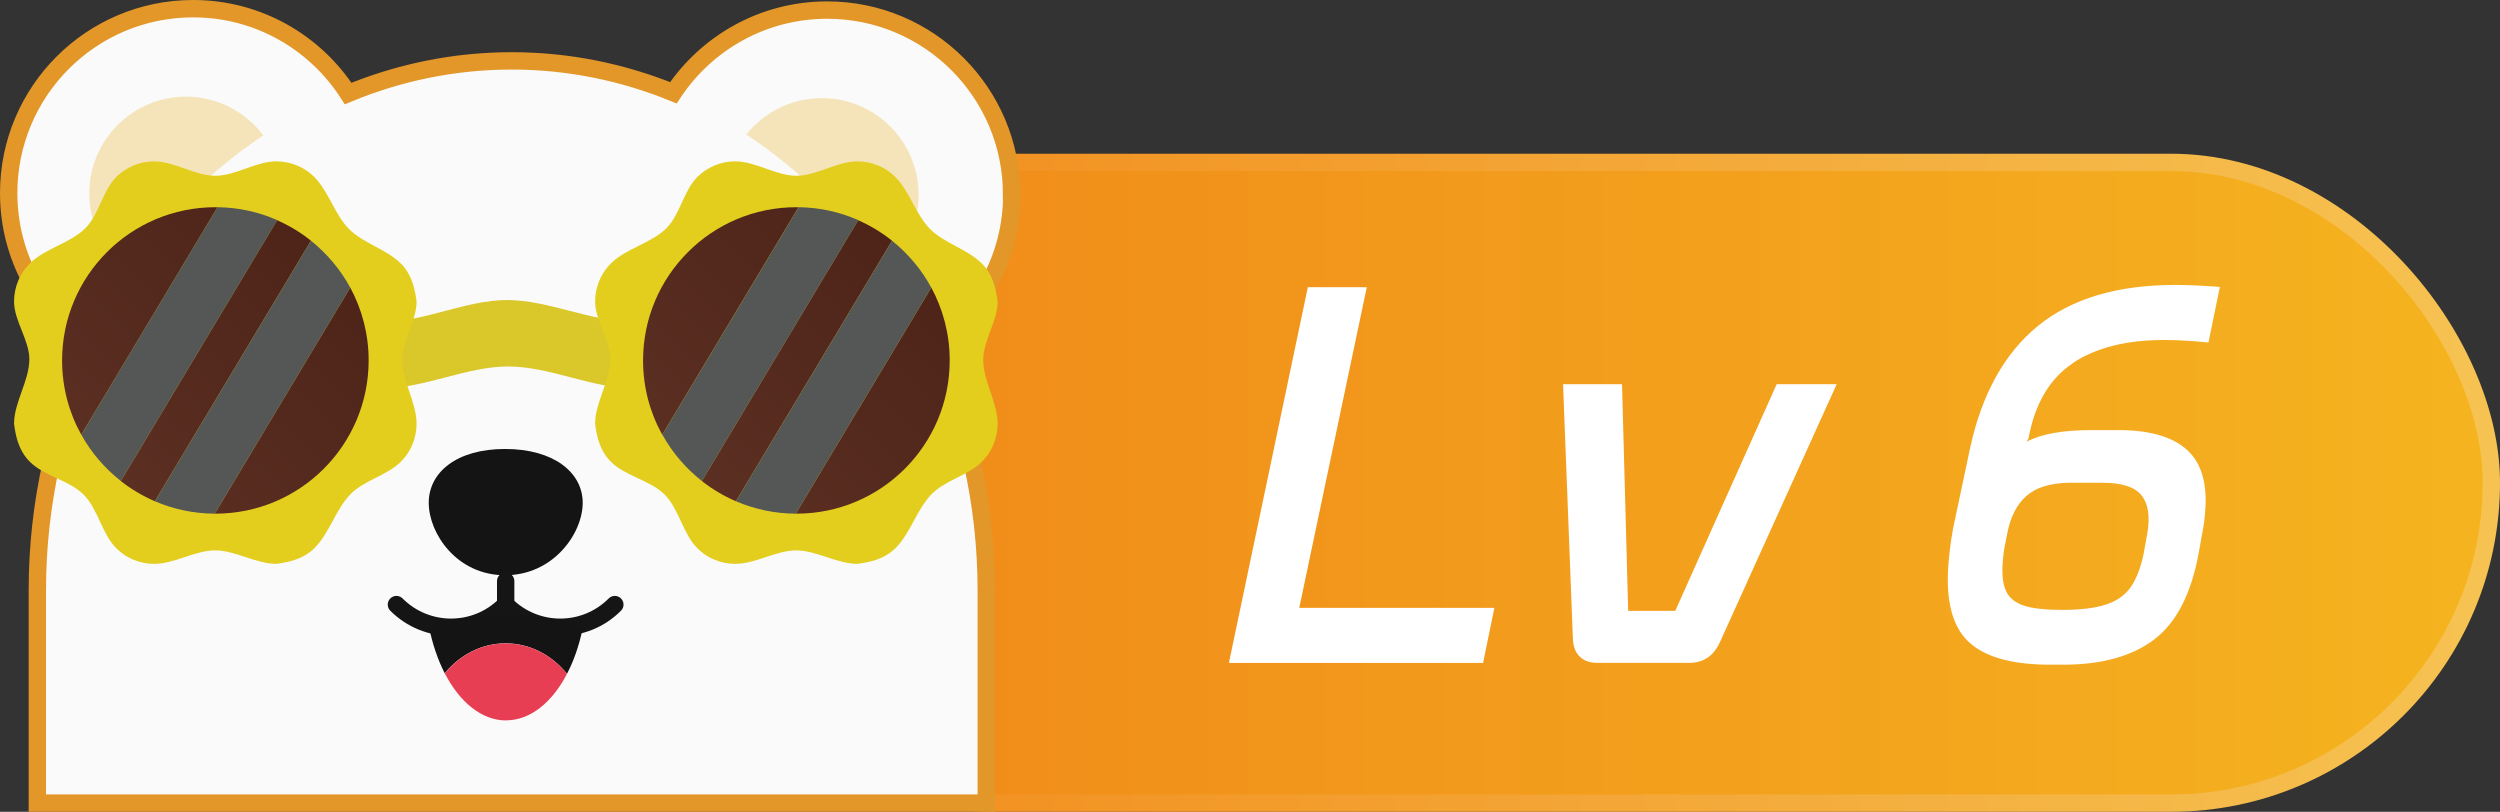 <?xml version="1.0" encoding="UTF-8"?>
<svg id="_图层_1" data-name="图层 1" xmlns="http://www.w3.org/2000/svg" xmlns:xlink="http://www.w3.org/1999/xlink" viewBox="0 0 287.88 93.48">
  <rect x="0" y="0" width="287.88" height="93.48" fill="#333333" stroke="none"/>
  <defs>
    <style>
      .cls-1 {
        fill: url(#_未命名的渐变_89-6);
      }

      .cls-2 {
        fill: #fff;
      }

      .cls-3 {
        fill: #dac72a;
      }

      .cls-4 {
        fill: #f5e4b9;
      }

      .cls-5 {
        fill: url(#_未命名的渐变_89-5);
      }

      .cls-6 {
        fill: #e83e54;
      }

      .cls-7 {
        fill: none;
        stroke: #151515;
        stroke-linecap: round;
      }

      .cls-7, .cls-8, .cls-9 {
        stroke-miterlimit: 10;
        stroke-width: 2px;
      }

      .cls-10 {
        fill: url(#_未命名的渐变_89);
      }

      .cls-8 {
        fill: url(#_未命名的渐变_99);
        stroke: url(#_未命名的渐变_95);
      }

      .cls-11 {
        fill: url(#_未命名的渐变_89-2);
      }

      .cls-12 {
        fill: url(#_未命名的渐变_89-4);
      }

      .cls-9 {
        fill: #fafafa;
        stroke: #e29728;
      }

      .cls-13 {
        fill: url(#_未命名的渐变_89-3);
      }

      .cls-14 {
        fill: #141414;
      }

      .cls-15 {
        fill: #e3ce1e;
      }

      .cls-16 {
        fill: #555656;
      }

      .cls-17 {
        fill: #272828;
      }
    </style>
    <linearGradient id="_未命名的渐变_99" data-name="未命名的渐变 99" x1="77.55" y1="55.59" x2="286.88" y2="55.59" gradientUnits="userSpaceOnUse">
      <stop offset="0" stop-color="#f08619"/>
      <stop offset="1" stop-color="#f5b41f"/>
    </linearGradient>
    <linearGradient id="_未命名的渐变_95" data-name="未命名的渐变 95" x1="76.55" y1="55.59" x2="287.88" y2="55.59" gradientUnits="userSpaceOnUse">
      <stop offset="0" stop-color="#f18819"/>
      <stop offset="1" stop-color="#f6c352"/>
    </linearGradient>
    <linearGradient id="_未命名的渐变_89" data-name="未命名的渐变 89" x1="20.34" y1="62.01" x2="45.3" y2="37.05" gradientUnits="userSpaceOnUse">
      <stop offset="0" stop-color="#5b2f22"/>
      <stop offset="1" stop-color="#4e2419"/>
    </linearGradient>
    <linearGradient id="_未命名的渐变_89-2" data-name="未命名的渐变 89" x1="12.37" y1="54.04" x2="37.33" y2="29.08" xlink:href="#_未命名的渐变_89"/>
    <linearGradient id="_未命名的渐变_89-3" data-name="未命名的渐变 89" x1="4.36" y1="46.02" x2="29.31" y2="21.06" xlink:href="#_未命名的渐变_89"/>
    <linearGradient id="_未命名的渐变_89-4" data-name="未命名的渐变 89" x1="87.25" y1="62.01" x2="112.21" y2="37.05" xlink:href="#_未命名的渐变_89"/>
    <linearGradient id="_未命名的渐变_89-5" data-name="未命名的渐变 89" x1="79.28" y1="54.04" x2="104.24" y2="29.08" xlink:href="#_未命名的渐变_89"/>
    <linearGradient id="_未命名的渐变_89-6" data-name="未命名的渐变 89" x1="71.26" y1="46.02" x2="96.22" y2="21.06" xlink:href="#_未命名的渐变_89"/>
  </defs>
  <rect class="cls-8" x="77.55" y="18.7" width="209.33" height="73.78" rx="36.89" ry="36.89"/>
  <g>
    <path class="cls-2" d="m150.59,33.07h6.8l-7.78,36.93h22.47l-1.3,6.34h-29.27l9.09-43.27Z"/>
    <path class="cls-2" d="m179.98,44.24h6.8l.71,26.1h5.42l11.68-26.1h6.91l-13.43,29.67c-.72,1.61-1.9,2.42-3.55,2.42h-10.6c-.85,0-1.52-.24-2.01-.72-.5-.48-.76-1.18-.79-2.1l-1.13-29.27Z"/>
    <path class="cls-2" d="m238.7,41.82c-2.67,1.77-4.37,4.65-5.11,8.64l-.21.4c1.65-.88,4.11-1.33,7.38-1.33h3.51c3.45.04,6,.82,7.63,2.33,1.63,1.52,2.31,3.91,2.02,7.17-.06.73-.13,1.31-.21,1.73l-.55,3.05c-.87,4.65-2.58,7.93-5.13,9.85-2.55,1.92-6.03,2.88-10.45,2.88h-1.5c-4.46,0-7.61-.9-9.47-2.71-1.86-1.81-2.6-4.86-2.22-9.16.15-1.73.38-3.3.7-4.72l1.77-8.35c1.35-6.22,3.95-10.91,7.8-14.06s9.13-4.73,15.85-4.73c1.42,0,3.12.08,5.11.23l-1.31,6.4c-1.87-.19-3.57-.29-5.1-.29-4.34,0-7.85.88-10.52,2.65Zm-7.88,21.2c-.07.38-.14.9-.19,1.56-.13,1.5-.01,2.65.36,3.46.37.81,1.06,1.37,2.07,1.7,1.01.33,2.47.49,4.39.49,2.11,0,3.79-.2,5.04-.61,1.24-.4,2.2-1.07,2.85-1.99s1.15-2.19,1.49-3.8l.44-2.42c.33-1.96.1-3.42-.68-4.38s-2.26-1.44-4.45-1.44h-3.92c-2.16.04-3.78.55-4.89,1.53-1.1.98-1.84,2.43-2.2,4.35l-.31,1.56Z"/>
  </g>
  <path class="cls-9" d="m116.49,22.4c0-11.73-9.51-21.24-21.24-21.24-7.4,0-13.9,3.79-17.71,9.52-5.82-2.37-12.09-3.67-18.62-3.67h0c-6.61,0-12.96,1.33-18.83,3.76C36.32,4.9,29.74,1,22.24,1,10.51,1,1,10.51,1,22.24c0,7.38,3.77,13.87,9.48,17.68-3.94,8.41-6.18,17.94-6.18,28.04v24.52h109.27v-24.52c0-10.13-2.26-19.69-6.21-28.11,5.52-3.84,9.15-10.22,9.15-17.45Z"/>
  <ellipse class="cls-17" cx="27.32" cy="48.02" rx="4.67" ry="6.27"/>
  <ellipse class="cls-17" cx="92.89" cy="48.02" rx="4.67" ry="6.27"/>
  <path class="cls-14" d="m67.1,57.9c0,3.51-3.36,8.34-8.94,8.34s-8.79-4.83-8.79-8.34,3.21-6.2,8.79-6.2,8.94,2.69,8.94,6.2Z"/>
  <path class="cls-7" d="m45.65,69.62c3.48,3.48,9.1,3.48,12.57,0"/>
  <path class="cls-7" d="m58.23,69.62c3.48,3.48,9.1,3.48,12.57,0"/>
  <line class="cls-7" x1="58.23" y1="66.92" x2="58.23" y2="69.62"/>
  <path class="cls-4" d="m101.68,31.07c2.5-2.04,4.1-5.15,4.1-8.63,0-6.15-4.99-11.14-11.14-11.14-3.52,0-6.66,1.64-8.7,4.19,6.1,4.02,11.45,9.33,15.75,15.58Z"/>
  <path class="cls-4" d="m14.69,31.14c4.26-6.23,9.57-11.52,15.63-15.55-2.03-2.7-5.26-4.46-8.9-4.46-6.15,0-11.14,4.99-11.14,11.14,0,3.62,1.73,6.83,4.41,8.86Z"/>
  <g>
    <path class="cls-3" d="m72.89,44.7c-4.79,0-9.58-2.5-14.37-2.5s-9.58,2.5-14.36,2.5c-.23.01-1.6.08-2.7-.99-.69-.67-1.12-1.63-1.12-2.68h0c0-2.1,1.72-3.82,3.82-3.98,4.75,0,9.49-2.5,14.24-2.5s9.66,2.5,14.5,2.5c.3.02,1.62.14,2.7,1.26.69.71,1.12,1.67,1.12,2.72h0c0,2.1-1.72,3.82-3.82,3.67Z"/>
    <path class="cls-15" d="m46.15,30.34c-1.65-1.65-4.3-2.31-5.95-3.96-1.66-1.66-2.34-4.32-4-5.99-.37-.37-1.03-.94-2.01-1.34-.74-.31-1.55-.47-2.37-.47-2.34,0-4.69,1.66-7.03,1.66s-4.69-1.66-7.03-1.66c-.55,0-1.41.08-2.37.47-.74.31-1.43.76-2.01,1.34-1.57,1.57-1.98,4.32-3.55,5.89-1.74,1.74-4.66,2.32-6.4,4.06-.37.37-.94,1.03-1.34,2.01-.31.74-.47,1.55-.47,2.37,0,2.22,1.76,4.44,1.76,6.65,0,2.47-1.76,4.94-1.76,7.42.15,1.18.44,3.01,1.81,4.38,1.66,1.66,4.53,2.12,6.2,3.79,1.65,1.65,2.1,4.51,3.75,6.16.37.37,1.03.94,2.01,1.34.74.31,1.55.47,2.37.47,2.34,0,4.68-1.55,7.01-1.55s4.7,1.55,7.06,1.55c1.18-.17,3-.44,4.38-1.81,1.74-1.74,2.46-4.51,4.2-6.26,1.57-1.57,4.17-2.12,5.75-3.69.37-.37.94-1.03,1.34-2.01.31-.74.47-1.55.47-2.37,0-2.45-1.66-4.9-1.66-7.35,0-2.24,1.66-4.48,1.66-6.72-.16-1.13-.42-2.98-1.81-4.38Z"/>
    <g>
      <path class="cls-10" d="m24.73,59.15s.04,0,.07,0c9.75,0,17.65-7.9,17.65-17.65,0-3.04-.77-5.89-2.12-8.39l-15.6,26.03Z"/>
      <path class="cls-11" d="m31.91,25.35l-18,30.04c1.19.94,2.51,1.72,3.92,2.33l17.98-30c-1.18-.95-2.49-1.74-3.9-2.36Z"/>
      <path class="cls-13" d="m24.8,23.86c-9.75,0-17.65,7.9-17.65,17.65,0,3.1.8,6.02,2.21,8.55l15.69-26.19c-.08,0-.17,0-.25,0Z"/>
      <path class="cls-16" d="m25.05,23.86l-15.69,26.19c1.15,2.07,2.7,3.89,4.56,5.34l18-30.04c-2.1-.93-4.42-1.46-6.86-1.49Z"/>
      <path class="cls-16" d="m35.81,27.72l-17.98,30c2.12.91,4.45,1.42,6.9,1.43l15.6-26.03c-1.13-2.09-2.68-3.92-4.52-5.4Z"/>
    </g>
    <path class="cls-15" d="m113.06,30.34c-1.65-1.65-4.3-2.31-5.95-3.96-1.66-1.66-2.34-4.32-4-5.99-.37-.37-1.03-.94-2.01-1.34-.74-.31-1.55-.47-2.37-.47-2.34,0-4.69,1.66-7.03,1.66s-4.69-1.66-7.03-1.66c-.55,0-1.41.08-2.37.47-.74.31-1.43.76-2.01,1.34-1.57,1.57-1.98,4.32-3.55,5.89-1.74,1.74-4.66,2.32-6.4,4.06-.37.37-.94,1.03-1.34,2.01-.31.74-.47,1.55-.47,2.37,0,2.22,1.76,4.44,1.76,6.65,0,2.47-1.76,4.94-1.76,7.42.15,1.18.44,3.01,1.81,4.38,1.66,1.66,4.53,2.12,6.2,3.79,1.65,1.65,2.1,4.51,3.75,6.16.37.37,1.03.94,2.01,1.34.74.31,1.55.47,2.37.47,2.34,0,4.68-1.55,7.01-1.55s4.7,1.55,7.06,1.55c1.18-.17,3-.44,4.38-1.81,1.74-1.74,2.46-4.51,4.2-6.26,1.57-1.57,4.17-2.12,5.75-3.69.37-.37.94-1.03,1.34-2.01.31-.74.47-1.55.47-2.37,0-2.45-1.66-4.9-1.66-7.35,0-2.24,1.66-4.48,1.66-6.72-.16-1.13-.42-2.98-1.81-4.38Z"/>
    <g>
      <path class="cls-12" d="m91.64,59.15s.04,0,.07,0c9.75,0,17.65-7.9,17.65-17.65,0-3.04-.77-5.89-2.12-8.39l-15.6,26.03Z"/>
      <path class="cls-5" d="m98.82,25.35l-18,30.04c1.19.94,2.51,1.72,3.92,2.33l17.98-30c-1.18-.95-2.49-1.74-3.9-2.36Z"/>
      <path class="cls-1" d="m91.7,23.86c-9.75,0-17.65,7.9-17.65,17.65,0,3.1.8,6.02,2.21,8.55l15.69-26.19c-.08,0-.17,0-.25,0Z"/>
      <path class="cls-16" d="m91.96,23.86l-15.69,26.19c1.15,2.07,2.7,3.89,4.56,5.34l18-30.04c-2.1-.93-4.42-1.46-6.86-1.49Z"/>
      <path class="cls-16" d="m102.72,27.72l-17.98,30c2.12.91,4.45,1.42,6.9,1.43l15.6-26.03c-1.13-2.09-2.68-3.92-4.52-5.4Z"/>
    </g>
  </g>
  <g>
    <path class="cls-14" d="m58.23,74.08c2.81,0,5.32,1.36,7.06,3.51.77-1.47,1.37-3.18,1.77-5.06-1.63-1.38-6.13-1.62-9.09-1.62-2.27,0-7.42.33-8.58,1.21.39,2.01,1.02,3.84,1.82,5.41,1.74-2.12,4.23-3.45,7.01-3.45Z"/>
    <path class="cls-6" d="m58.27,82.95c2.8,0,5.31-2.07,7.02-5.35-1.74-2.15-4.26-3.51-7.06-3.51s-5.27,1.33-7.01,3.45c1.71,3.31,4.24,5.42,7.06,5.42Z"/>
  </g>
</svg>
